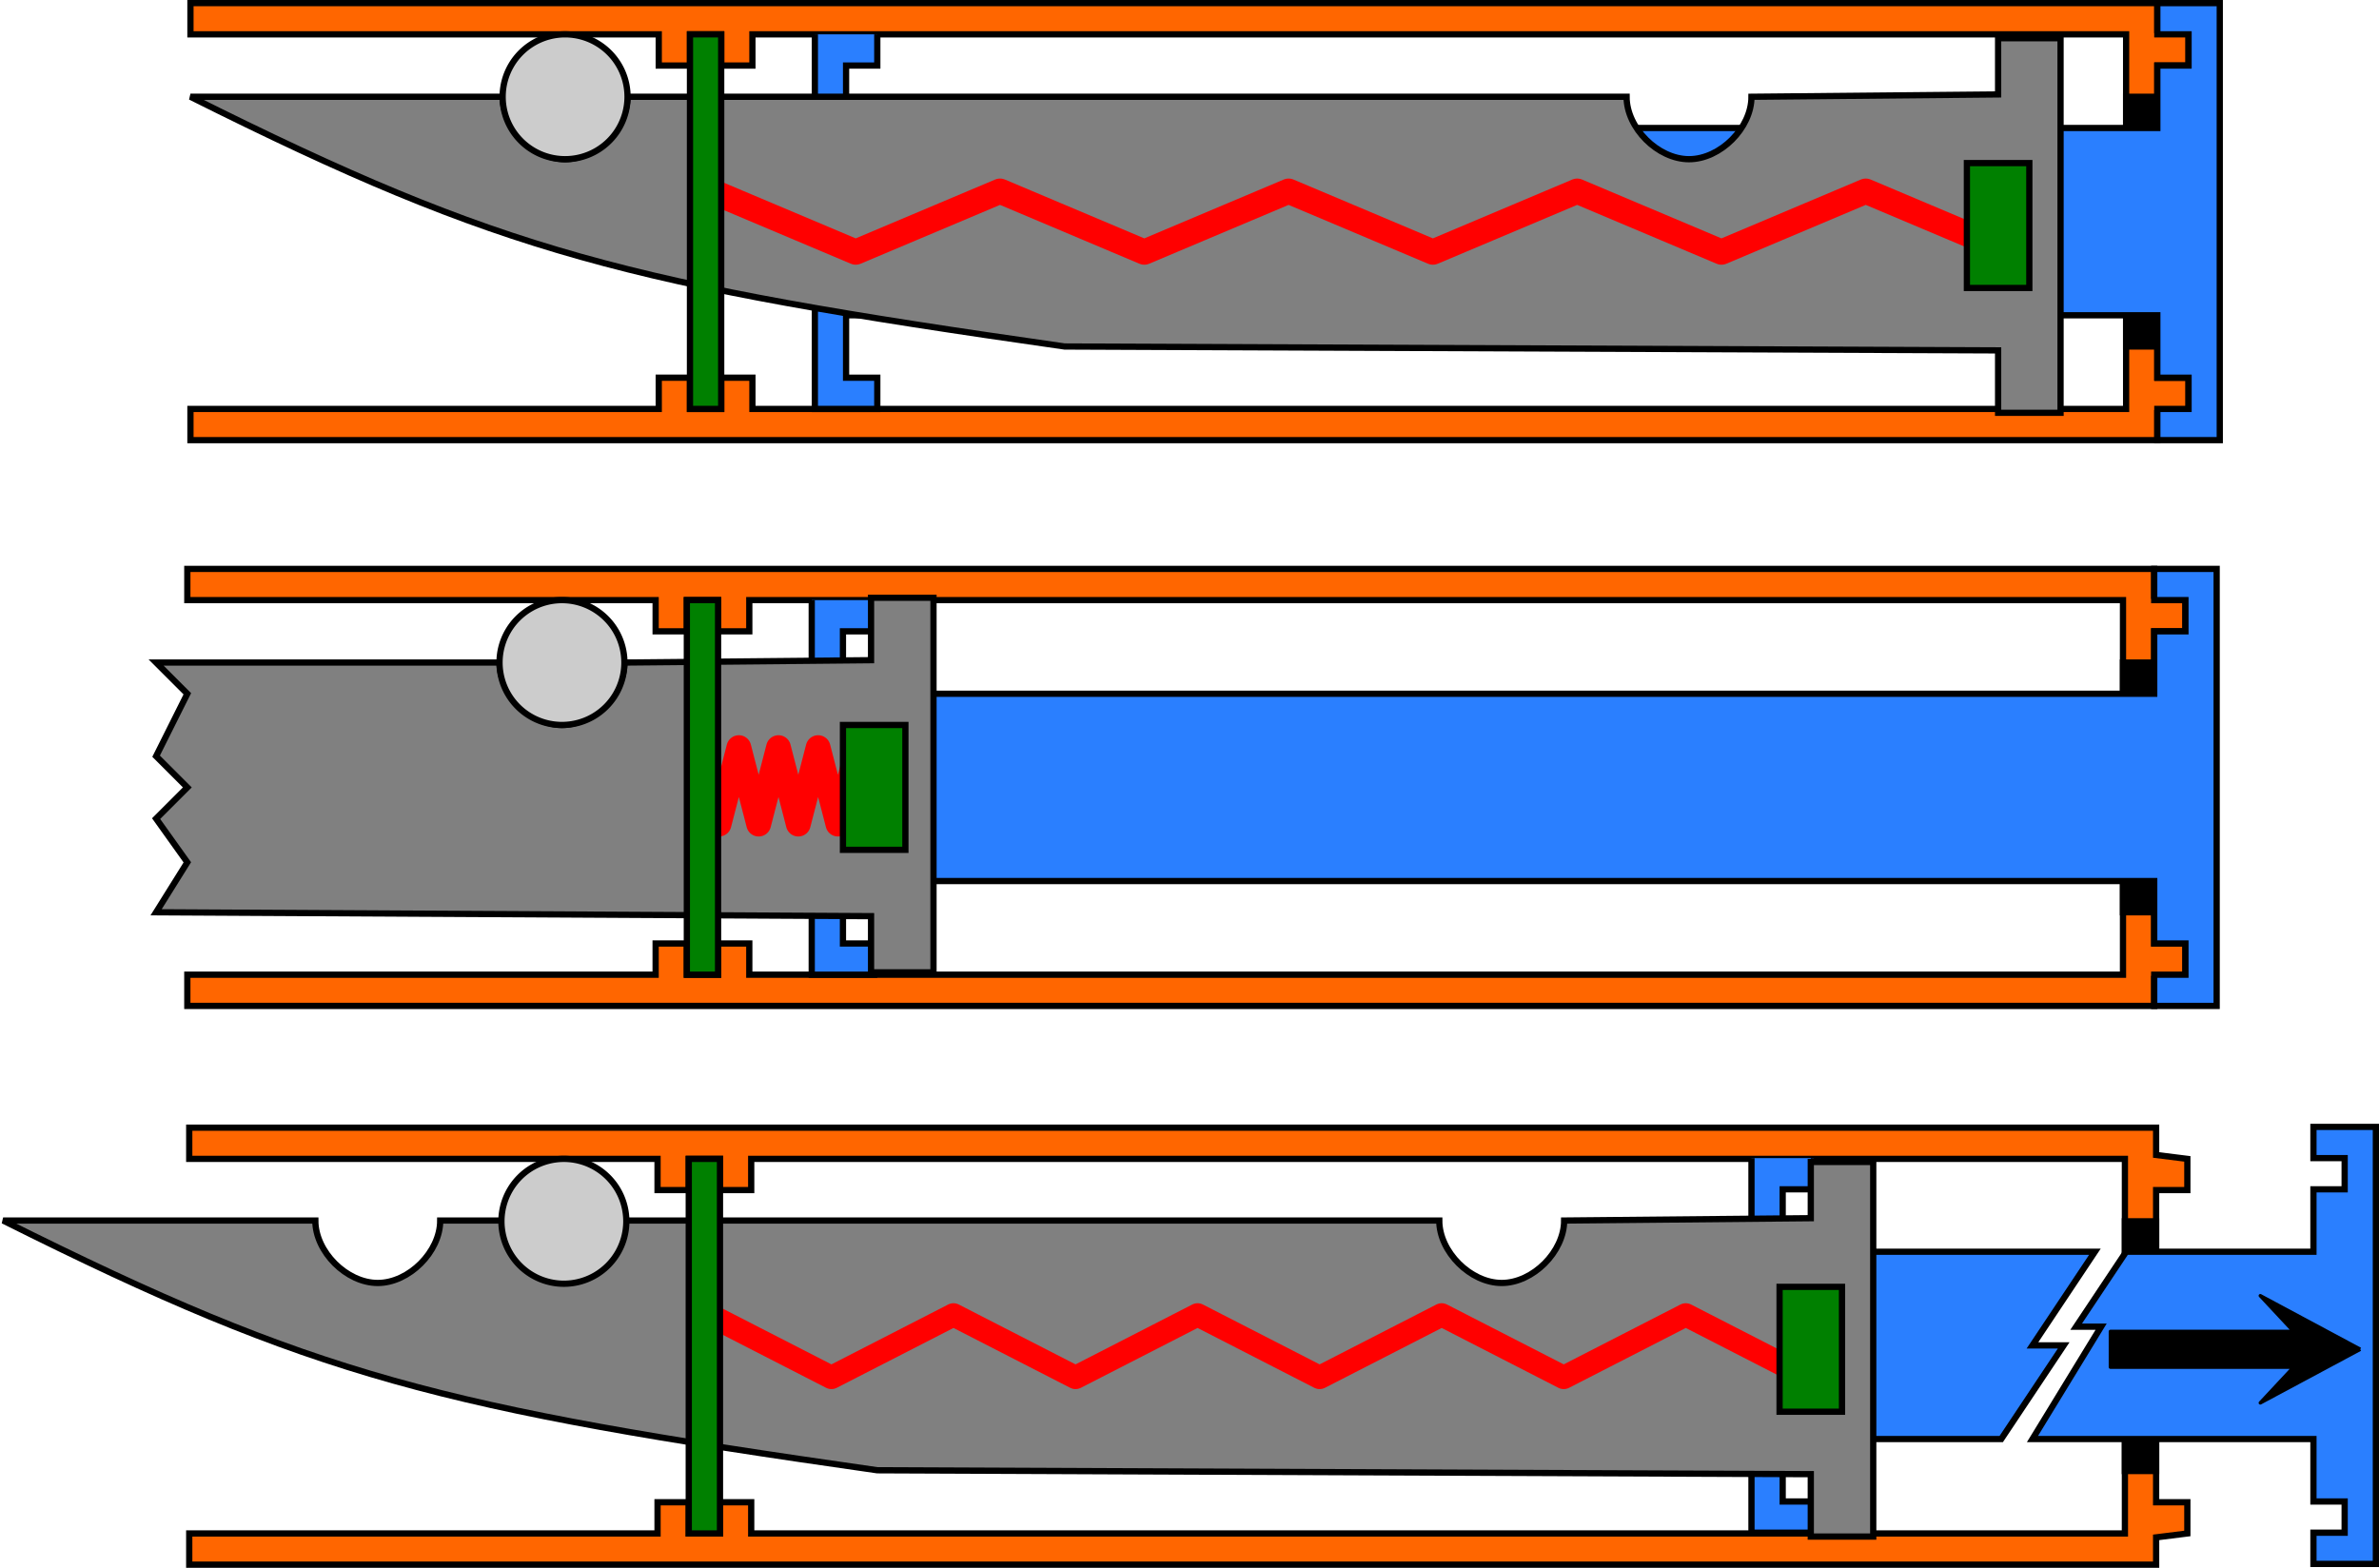 <?xml version="1.0" encoding="UTF-8" standalone="no"?>
<!-- Created with Inkscape (http://www.inkscape.org/) -->
<svg
   xmlns:dc="http://purl.org/dc/elements/1.1/"
   xmlns:cc="http://creativecommons.org/ns#"
   xmlns:rdf="http://www.w3.org/1999/02/22-rdf-syntax-ns#"
   xmlns:svg="http://www.w3.org/2000/svg"
   xmlns="http://www.w3.org/2000/svg"
   xmlns:sodipodi="http://sodipodi.sourceforge.net/DTD/sodipodi-0.dtd"
   xmlns:inkscape="http://www.inkscape.org/namespaces/inkscape"
   width="381"
   height="251.123"
   id="svg2"
   sodipodi:version="0.32"
   inkscape:version="0.46"
   sodipodi:docname="single action otf knife.svg"
   inkscape:output_extension="org.inkscape.output.svg.inkscape"
   version="1.0">
  <defs
     id="defs4">
    <inkscape:perspective
       sodipodi:type="inkscape:persp3d"
       inkscape:vp_x="0 : 526.18109 : 1"
       inkscape:vp_y="0 : 1000 : 0"
       inkscape:vp_z="744.09448 : 526.18109 : 1"
       inkscape:persp3d-origin="372.04724 : 350.78739 : 1"
       id="perspective10" />
  </defs>
  <sodipodi:namedview
     id="base"
     pagecolor="#ffffff"
     bordercolor="#666666"
     borderopacity="1.0"
     gridtolerance="10000"
     guidetolerance="10"
     objecttolerance="10"
     inkscape:pageopacity="0.0"
     inkscape:pageshadow="2"
     inkscape:zoom="1.979899"
     inkscape:cx="213.79073"
     inkscape:cy="102.02583"
     inkscape:document-units="px"
     inkscape:current-layer="layer1"
     showgrid="true"
     inkscape:window-width="1276"
     inkscape:window-height="962"
     inkscape:window-x="0"
     inkscape:window-y="24">
    <inkscape:grid
       type="xygrid"
       id="grid2383"
       visible="true"
       enabled="true" />
  </sodipodi:namedview>
  <g
     inkscape:label="Layer 1"
     inkscape:groupmode="layer"
     id="layer1"
     transform="translate(-39.5,-76.862)">
    <path
       style="fill:#ff6600;fill-opacity:1;fill-rule:evenodd;stroke:#000000;stroke-width:1px;stroke-linecap:butt;stroke-linejoin:miter;stroke-opacity:1"
       d="M 70,77.362 L 385,77.362 L 385,81.737 L 390,82.362 L 390,87.362 L 385,87.362 L 385,137.362 L 390,137.362 L 390,142.362 L 385,142.987 L 385,147.362 L 70,147.362 L 70,142.362 L 145,142.362 L 145,137.362 L 150,137.362 L 150,142.362 L 155,142.362 L 155,137.362 L 160,137.362 L 160,142.362 L 380,142.362 L 380,82.362 L 160,82.362 L 160,87.362 L 155,87.362 L 155,82.362 L 150,82.362 L 150,87.362 L 145,87.362 L 145,82.362 L 70,82.362 L 70,77.362 z"
       id="path2385"
       sodipodi:nodetypes="ccccccccccccccccccccccccccccccccc" />
    <path
       style="fill:#000000;fill-rule:evenodd;stroke:#000000;stroke-width:1px;stroke-linecap:butt;stroke-linejoin:miter;stroke-opacity:1"
       d="M 380,92.362 L 385,92.362 L 385,132.362 L 380,132.362 L 380,92.362 z"
       id="path4641" />
    <path
       style="fill:#2a7fff;fill-rule:evenodd;stroke:#000000;stroke-width:1px;stroke-linecap:butt;stroke-linejoin:miter;stroke-opacity:1"
       d="M 170,82.362 L 170,142.362 L 180,142.362 L 180,137.362 L 175,137.362 L 175,127.362 L 385,127.362 L 385,137.362 L 390,137.362 L 390,142.362 L 385,142.362 L 385,147.362 L 395,147.362 L 395,77.362 L 385,77.362 L 385,82.362 L 390,82.362 L 390,87.362 L 385,87.362 L 385,97.362 L 175,97.362 L 175,87.362 L 180,87.362 L 180,82.362"
       id="path3193"
       sodipodi:nodetypes="cccccccccccccccccccccccc" />
    <path
       style="fill:#808080;fill-rule:evenodd;stroke:#000000;stroke-width:1px;stroke-linecap:butt;stroke-linejoin:miter;stroke-opacity:1"
       d="M 70,92.362 L 120,92.362 C 120,97.362 125,102.362 130,102.362 C 135,102.362 140,97.362 140,92.362 L 300,92.362 C 300,97.362 305,102.362 310,102.362 C 315,102.362 320,97.362 320,92.362 L 359.5,91.985 L 359.5,82.985 L 369.5,82.985 L 369.5,142.985 L 359.5,142.985 L 359.5,132.985 L 210,132.362 C 140,122.362 120,117.362 70,92.362 z"
       id="path3157"
       sodipodi:nodetypes="ccccccccccccccc" />
    <path
       sodipodi:type="arc"
       style="fill:#cccccc;fill-opacity:1;stroke:#000000;stroke-width:1;stroke-linejoin:round;stroke-miterlimit:4;stroke-dasharray:none;stroke-dashoffset:0;stroke-opacity:1"
       id="path3159"
       sodipodi:cx="120"
       sodipodi:cy="82.362183"
       sodipodi:rx="10"
       sodipodi:ry="10"
       d="M 130,82.362 A 10,10 0 1 1 110,82.362 A 10,10 0 1 1 130,82.362 z"
       transform="translate(10,10)" />
    <path
       style="fill:none;fill-rule:evenodd;stroke:#ff0000;stroke-width:4.046;stroke-linecap:butt;stroke-linejoin:round;stroke-miterlimit:4;stroke-dasharray:none;stroke-opacity:1"
       d="M 361.41,117.239 L 338.302,107.485 L 315.194,117.239 L 292.086,107.485 L 268.978,117.239 L 245.87,107.485 L 222.762,117.239 L 199.654,107.485 L 176.546,117.239 L 153.438,107.485 L 153.438,107.485"
       id="path3191" />
    <path
       style="fill:#008000;fill-rule:evenodd;stroke:#000000;stroke-width:1px;stroke-linecap:butt;stroke-linejoin:miter;stroke-opacity:1"
       d="M 150,82.362 L 150,142.362 L 155,142.362 L 155,82.362 L 150,82.362 z"
       id="path3161"
       sodipodi:nodetypes="ccccc" />
    <path
       style="fill:#008000;fill-rule:evenodd;stroke:#000000;stroke-width:1px;stroke-linecap:butt;stroke-linejoin:miter;stroke-opacity:1"
       d="M 354.5,102.985 L 364.5,102.985 L 364.5,122.985 L 354.5,122.985 L 354.5,102.985 z"
       id="path3183"
       sodipodi:nodetypes="ccccc" />
    <path
       sodipodi:nodetypes="ccccccccccccccccccccccccccccccccc"
       id="path4653"
       d="M 69.5,167.985 L 384.5,167.985 L 384.5,172.36 L 389.5,172.985 L 389.5,177.985 L 384.5,177.985 L 384.5,227.985 L 389.5,227.985 L 389.5,232.985 L 384.5,233.61 L 384.5,237.985 L 69.5,237.985 L 69.5,232.985 L 144.5,232.985 L 144.5,227.985 L 149.5,227.985 L 149.5,232.985 L 154.5,232.985 L 154.5,227.985 L 159.5,227.985 L 159.5,232.985 L 379.5,232.985 L 379.5,172.985 L 159.5,172.985 L 159.5,177.985 L 154.5,177.985 L 154.5,172.985 L 149.5,172.985 L 149.5,177.985 L 144.5,177.985 L 144.5,172.985 L 69.5,172.985 L 69.5,167.985 z"
       style="fill:#ff6600;fill-opacity:1;fill-rule:evenodd;stroke:#000000;stroke-width:1px;stroke-linecap:butt;stroke-linejoin:miter;stroke-opacity:1" />
    <path
       id="path4655"
       d="M 379.5,182.985 L 384.5,182.985 L 384.5,222.985 L 379.5,222.985 L 379.5,182.985 z"
       style="fill:#000000;fill-rule:evenodd;stroke:#000000;stroke-width:1px;stroke-linecap:butt;stroke-linejoin:miter;stroke-opacity:1" />
    <path
       sodipodi:nodetypes="cccccccccccccccccccccccc"
       id="path4657"
       d="M 169.5,172.985 L 169.5,232.985 L 179.5,232.985 L 179.5,227.985 L 174.5,227.985 L 174.5,217.985 L 384.5,217.985 L 384.5,227.985 L 389.5,227.985 L 389.5,232.985 L 384.5,232.985 L 384.5,237.985 L 394.5,237.985 L 394.5,167.985 L 384.5,167.985 L 384.5,172.985 L 389.5,172.985 L 389.5,177.985 L 384.5,177.985 L 384.5,187.985 L 174.5,187.985 L 174.5,177.985 L 179.5,177.985 L 179.5,172.985"
       style="fill:#2a7fff;fill-rule:evenodd;stroke:#000000;stroke-width:1px;stroke-linecap:butt;stroke-linejoin:miter;stroke-opacity:1" />
    <path
       sodipodi:nodetypes="ccccccccccccccccc"
       id="path4659"
       d="M 119.5,182.985 C 119.5,187.985 124.5,192.985 129.5,192.985 C 134.5,192.985 139.5,187.985 139.5,182.985 L 179,182.608 L 179,172.608 L 189,172.608 L 189,232.608 L 179,232.608 L 179,223.608 L 64.5,222.985 L 69.5,214.985 L 64.5,207.985 L 69.5,202.985 L 64.5,197.985 L 69.5,187.985 L 64.5,182.985 L 119.5,182.985 z"
       style="fill:#808080;fill-rule:evenodd;stroke:#000000;stroke-width:1px;stroke-linecap:butt;stroke-linejoin:miter;stroke-opacity:1" />
    <path
       transform="translate(9.5,100.623)"
       d="M 130,82.362 A 10,10 0 1 1 110,82.362 A 10,10 0 1 1 130,82.362 z"
       sodipodi:ry="10"
       sodipodi:rx="10"
       sodipodi:cy="82.362183"
       sodipodi:cx="120"
       id="path4661"
       style="fill:#cccccc;fill-opacity:1;stroke:#000000;stroke-width:1;stroke-linejoin:round;stroke-miterlimit:4;stroke-dasharray:none;stroke-dashoffset:0;stroke-opacity:1"
       sodipodi:type="arc" />
    <path
       id="path4663"
       d="M 180.044,208.865 L 176.87,196.61 L 173.696,208.865 L 170.523,196.61 L 167.349,208.865 L 164.175,196.61 L 161.002,208.865 L 157.828,196.61 L 154.654,208.865 L 151.481,196.61 L 151.481,196.61"
       style="fill:none;fill-rule:evenodd;stroke:#ff0000;stroke-width:3.966;stroke-linecap:butt;stroke-linejoin:round;stroke-miterlimit:4;stroke-dasharray:none;stroke-opacity:1" />
    <path
       sodipodi:nodetypes="ccccc"
       id="path4665"
       d="M 149.5,172.985 L 149.5,232.985 L 154.5,232.985 L 154.5,172.985 L 149.5,172.985 z"
       style="fill:#008000;fill-rule:evenodd;stroke:#000000;stroke-width:1px;stroke-linecap:butt;stroke-linejoin:miter;stroke-opacity:1" />
    <path
       sodipodi:nodetypes="ccccccccccccccccccccccccccccccccc"
       id="path4669"
       d="M 69.806,257.485 L 384.806,257.485 L 384.806,261.86 L 389.806,262.485 L 389.806,267.485 L 384.806,267.485 L 384.806,317.485 L 389.806,317.485 L 389.806,322.485 L 384.806,323.11 L 384.806,327.485 L 69.806,327.485 L 69.806,322.485 L 144.806,322.485 L 144.806,317.485 L 149.806,317.485 L 149.806,322.485 L 154.806,322.485 L 154.806,317.485 L 159.806,317.485 L 159.806,322.485 L 379.806,322.485 L 379.806,262.485 L 159.806,262.485 L 159.806,267.485 L 154.806,267.485 L 154.806,262.485 L 149.806,262.485 L 149.806,267.485 L 144.806,267.485 L 144.806,262.485 L 69.806,262.485 L 69.806,257.485 z"
       style="fill:#ff6600;fill-opacity:1;fill-rule:evenodd;stroke:#000000;stroke-width:1px;stroke-linecap:butt;stroke-linejoin:miter;stroke-opacity:1" />
    <path
       id="path4671"
       d="M 379.806,272.485 L 384.806,272.485 L 384.806,312.485 L 379.806,312.485 L 379.806,272.485 z"
       style="fill:#000000;fill-rule:evenodd;stroke:#000000;stroke-width:1px;stroke-linecap:butt;stroke-linejoin:miter;stroke-opacity:1" />
    <path
       sodipodi:nodetypes="cccccccccccccccccccccccccccccccccc"
       id="path4673"
       d="M 372,289.362 L 376,289.362 L 365,307.362 L 380,307.362 L 410,307.362 L 410,317.362 L 415,317.362 L 415,322.362 L 410,322.362 L 410,327.362 L 420,327.362 L 420,257.362 L 410,257.362 L 410,262.362 L 415,262.362 L 415,267.362 L 410,267.362 L 410,277.362 L 380,277.362 L 372,289.362 z M 320,262.362 L 320,322.362 L 330,322.362 L 330,317.362 L 325,317.362 L 325,307.362 L 360,307.362 L 370,292.362 L 365,292.362 L 375,277.362 L 325,277.362 L 325,267.362 L 330,267.362 L 330,262.362"
       style="fill:#2a7fff;fill-rule:evenodd;stroke:#000000;stroke-width:1px;stroke-linecap:butt;stroke-linejoin:miter;stroke-opacity:1" />
    <path
       sodipodi:nodetypes="ccccccccccccccc"
       id="path4776"
       d="M 40,272.362 L 90,272.362 C 90,277.362 95,282.362 100,282.362 C 105,282.362 110,277.362 110,272.362 L 270,272.362 C 270,277.362 275,282.362 280,282.362 C 285,282.362 290,277.362 290,272.362 L 329.5,271.985 L 329.5,262.985 L 339.5,262.985 L 339.5,322.985 L 329.5,322.985 L 329.5,312.985 L 180,312.362 C 110,302.362 90,297.362 40,272.362 z"
       style="fill:#808080;fill-rule:evenodd;stroke:#000000;stroke-width:1px;stroke-linecap:butt;stroke-linejoin:miter;stroke-opacity:1" />
    <path
       transform="translate(9.806,190.123)"
       d="M 130,82.362 A 10,10 0 1 1 110,82.362 A 10,10 0 1 1 130,82.362 z"
       sodipodi:ry="10"
       sodipodi:rx="10"
       sodipodi:cy="82.362183"
       sodipodi:cx="120"
       id="path4677"
       style="fill:#cccccc;fill-opacity:1;stroke:#000000;stroke-width:1;stroke-linejoin:round;stroke-miterlimit:4;stroke-dasharray:none;stroke-dashoffset:0;stroke-opacity:1"
       sodipodi:type="arc" />
    <path
       id="path4679"
       d="M 329.025,297.497 L 309.479,287.473 L 289.933,297.497 L 270.386,287.473 L 250.84,297.497 L 231.294,287.473 L 211.748,297.497 L 192.201,287.473 L 172.655,297.497 L 153.109,287.473 L 153.109,287.473"
       style="fill:none;fill-rule:evenodd;stroke:#ff0000;stroke-width:3.73;stroke-linecap:butt;stroke-linejoin:round;stroke-miterlimit:4;stroke-dasharray:none;stroke-opacity:1" />
    <path
       sodipodi:nodetypes="ccccc"
       id="path4778"
       d="M 324.5,282.985 L 334.5,282.985 L 334.5,302.985 L 324.5,302.985 L 324.5,282.985 z"
       style="fill:#008000;fill-rule:evenodd;stroke:#000000;stroke-width:1px;stroke-linecap:butt;stroke-linejoin:miter;stroke-opacity:1" />
    <path
       sodipodi:nodetypes="ccccc"
       id="path4681"
       d="M 149.806,262.485 L 149.806,322.485 L 154.806,322.485 L 154.806,262.485 L 149.806,262.485 z"
       style="fill:#008000;fill-rule:evenodd;stroke:#000000;stroke-width:1px;stroke-linecap:butt;stroke-linejoin:miter;stroke-opacity:1" />
    <path
       id="path3397"
       d="M 417.5,292.985 L 401.494,301.566 L 406.83,295.846 L 377.486,295.846 L 377.486,290.125 L 406.83,290.125 L 401.494,284.404 L 417.5,292.985 L 417.5,292.985"
       style="fill:#000000;fill-rule:evenodd;stroke:#000000;stroke-width:0.552px;stroke-linecap:butt;stroke-linejoin:round;stroke-opacity:1"
       inkscape:transform-center-x="9.99311"
       inkscape:transform-center-y="-27.860302" />
    <path
       sodipodi:nodetypes="ccccc"
       id="path4774"
       d="M 174.5,192.985 L 184.5,192.985 L 184.5,212.985 L 174.5,212.985 L 174.5,192.985 z"
       style="fill:#008000;fill-rule:evenodd;stroke:#000000;stroke-width:1px;stroke-linecap:butt;stroke-linejoin:miter;stroke-opacity:1" />
  </g>
</svg>
